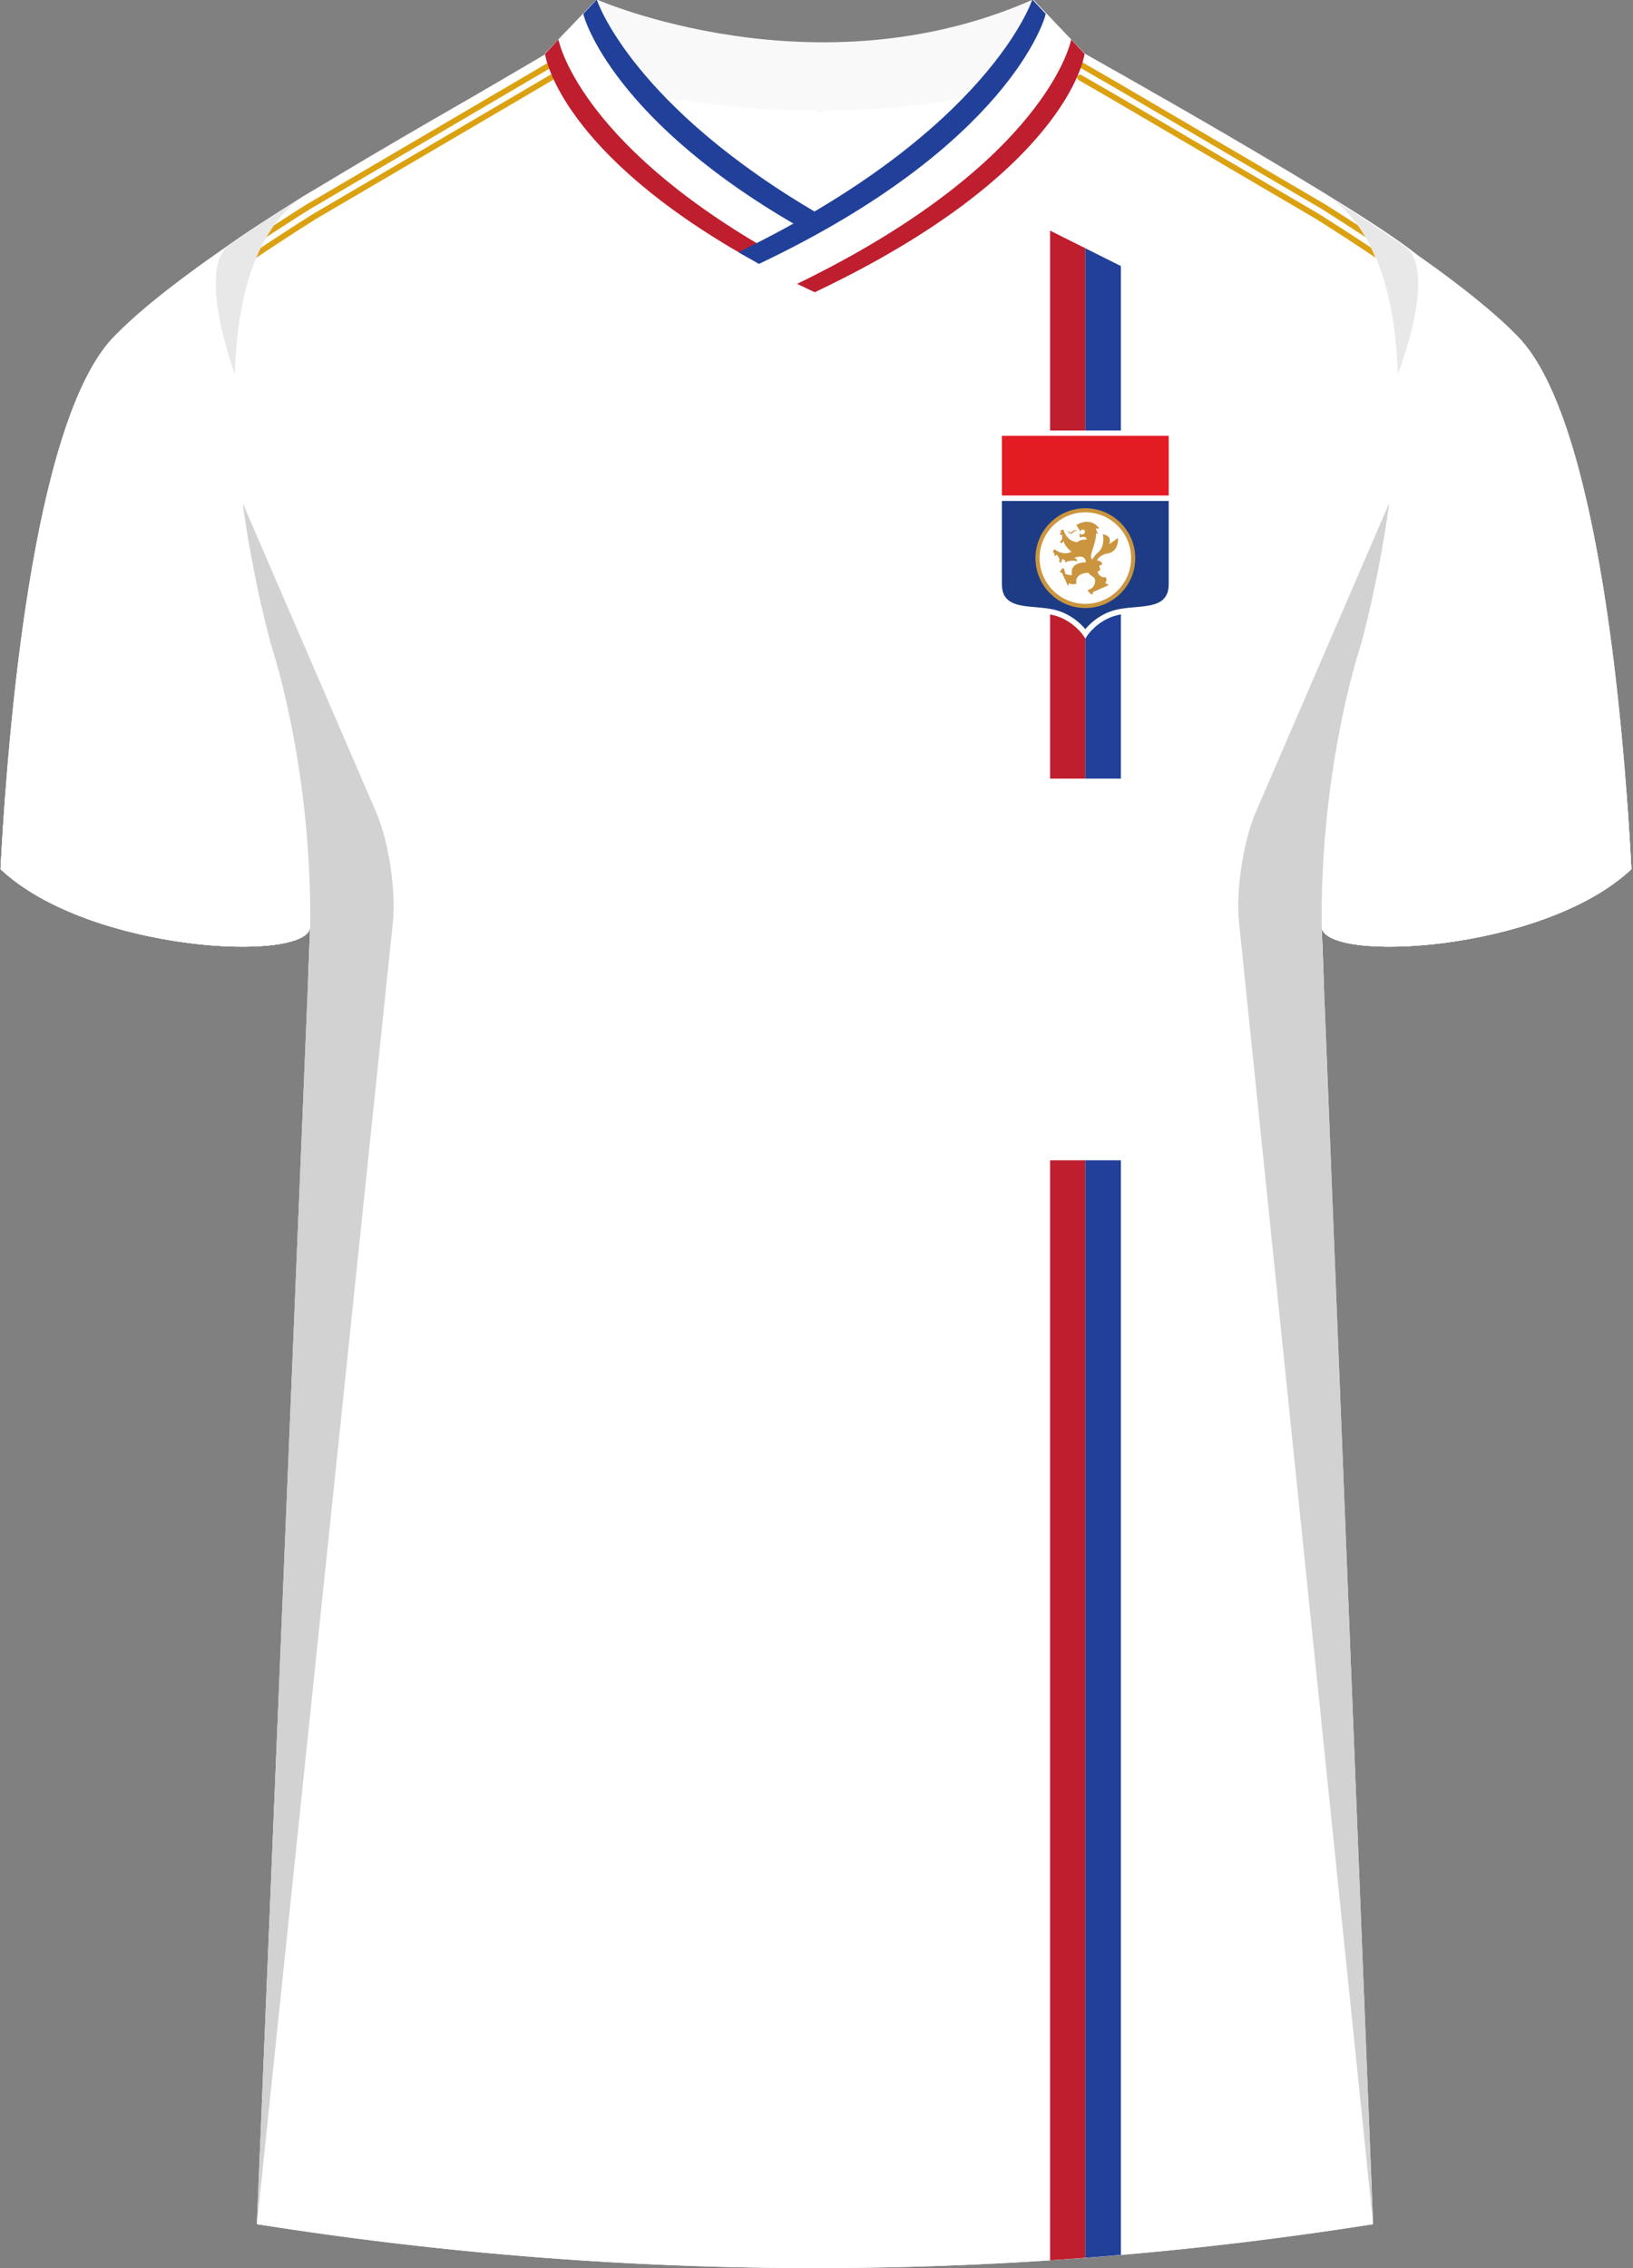 <svg xmlns="http://www.w3.org/2000/svg" viewBox="0 0 360 500"><rect x="0" y="0" width="360" height="500" fill="#808080" stroke="none"/><defs><clipPath id="clippath"><path d="m238.65 11.56 54.38 31.8c29.13 20.49 6.91 98.93 6.91 98.93s-8.95 26.4-8.59 61.93L302.7 490.3a786.54 786.54 0 0 1-246.07 0L68.4 204.22c.37-35.53-8.59-61.93-8.59-61.93s-22.22-78.45 6.91-98.93l54.21-31.8 59.68 12.95 58.04-12.95Z" class="cls-3"/></clipPath><style>.cls-1{clip-path:url(#clippath)}.cls-2{fill:#f9f9f9}.cls-3{fill:#fff}.cls-4{fill:#be1e2d}.cls-5{fill:#ca953e}.cls-6{fill:#dba111}.cls-7{fill:#e31b22}.cls-8{fill:#21409a}.cls-10,.cls-9{fill:#231f20}.cls-11{fill:#1d3c85}.cls-12{fill:#2a2928}.cls-13{isolation:isolate}.cls-14{mix-blend-mode:multiply;opacity:.2}.cls-10{opacity:.5}</style></defs><g class="cls-13"><g id="Laag_1" data-name="Laag 1"><g id="Lyon"><path id="Jersey_Color" d="m238.65 11.56 54.38 31.8c16.69 10.52 32.92 21.85 41.69 30.94 18.05 18.72 23.45 88.61 24.92 117.3-19.56 18.44-68.2 20.76-68.28 12.63l11.35 286.08a786.54 786.54 0 0 1-246.07 0l11.77-286.08c-.08 8.13-48.73 5.8-68.28-12.63C1.6 162.92 7 93.02 25.05 74.3c8.76-9.09 24.99-20.42 41.68-30.94l53.58-31.43 60.3 12.58 58.04-12.95Z" class="cls-3" data-name="Jersey Color"/><g id="Jersey_Pattern" data-name="Jersey Pattern"><path d="m238.65 11.56 54.38 31.8c29.13 20.49 6.91 98.93 6.91 98.93s-8.95 26.4-8.59 61.93L302.7 490.3a786.54 786.54 0 0 1-246.07 0L68.4 204.22c.37-35.53-8.59-61.93-8.59-61.93s-22.22-78.45 6.91-98.93l54.21-31.8 59.68 12.95 58.04-12.95Z" class="cls-3"/><g class="cls-1"><path d="m239.29-27.87-7.8-70.58v611.79h7.8V-27.87z" class="cls-4"/><path d="m247.1-27.87-7.81-70.58v611.79h7.81V-27.87z" class="cls-8"/></g></g><g id="Logo"><path d="M220.27 95.5v33.24c0 6.76 7.23 5.06 12.15 6.3 4.52 1.14 6.85 4.66 6.85 4.66s2.33-3.52 6.85-4.66c4.91-1.24 12.15.46 12.15-6.3V95.5h-37.99Z" class="cls-11"/><path d="M220.27 95.5h37.99v14.34h-37.99z" class="cls-7"/><g><path d="m239.27 140.78-.5-.75s-2.27-3.34-6.5-4.41c-1.22-.31-2.63-.43-3.99-.55-4.04-.36-8.61-.76-8.61-6.33V94.9h39.19v33.84c0 5.57-4.57 5.98-8.61 6.33-1.36.12-2.77.24-3.99.55-4.25 1.07-6.47 4.37-6.5 4.41l-.5.75Zm-18.4-44.69v32.64c0 4.47 3.48 4.78 7.51 5.13 1.41.13 2.87.25 4.18.58 3.53.89 5.77 3.13 6.7 4.25.94-1.12 3.17-3.36 6.7-4.25 1.31-.33 2.77-.46 4.18-.58 4.03-.36 7.51-.66 7.51-5.14V96.08h-36.79Z" class="cls-3"/><path d="M220.27 109.23h37.99v1.2h-37.99z" class="cls-3"/></g><g><circle cx="239.27" cy="123.03" r="10.55" class="cls-3" transform="rotate(-89.32 239.264 123.033)"/><path d="M239.27 134.04c-6.07 0-11-4.94-11-11s4.94-11 11-11 11 4.94 11 11-4.94 11-11 11Zm0-21.1c-5.56 0-10.09 4.53-10.09 10.09s4.53 10.09 10.09 10.09 10.09-4.53 10.09-10.09-4.53-10.09-10.09-10.09Z" class="cls-5"/></g><g><path d="M244.08 122.04c2.71-.46 2.38-3.45 2.38-3.45l-1.91 1.39c.64-2.05-1.42-2.18-1.42-2.18s.62 2.53-1.08 4.01c-.63.55-1.02 1.06-1.21 1.53-1.04-.62.8-3.21.8-5.83l.45.27-.53-1.26.75-.03s-1.65-2.73-5.02-.74l.92 1.45c0-.27.22-.48.48-.48s.48.22.48.48a.63.63 0 0 1-1.18.31l.03 1s1.52-.59 1.52.44c0 0-1.25-.13-2.07.59-2.47-.29-3.05-2.83-3.05-2.83-.35.02-.73.37-.73.37l.27.15-.39.78c.64-.38.65.03.56.7-.09.67-.45.53-.45.53l.22.54c.36-.19.58-.48.58-.48.3 1.23 1.65 2.26 1.75 2.33-.72.36-2.09.7-3.75-.55-.3.23-.41.77-.41.77l.33-.04.13.92c.33-.73.59-.37.92.27.33.64-.07.74-.07.74l.52.34c.2-.39.22-.77.22-.77 1.04 0 .6.72.6.72s1.24-.75 2.73-.28c0 0 .04-.69-.68-.72 0 0 2.44-1.16 2.63.92-3.99.15-3.04 2.78-3.04 2.78-.48.16-1.5-.2-1.5-.2-.19-.79-.36-1.34-.36-1.34-.71.3-.82.95-.82.95l.45.17 1.33 2.9.2-.66c.71.46 1.64.14 1.64.14s-.67-2.31 2.65-2.42c.59.82 1.46.91 1.46 1.64 0 0 .19 1.77-1.67 2.14 0 0 .34.73 1.1 1.05l.14-.59 3.45-1.53-.84-.52c.56-.27.21-1.23.21-1.23-.88.2-1.72-.49-1.85-1.26.46.06.65-.58.65-.58-.79-.72.41-.96.41-.96-.26-.99-1.13-.82-1.13-.82.22-1.13 2.19-1.6 2.19-1.6Z" class="cls-5"/><path d="M235.78 117.56c.1.07.25.12.4.09.14-.03.25-.12.34-.21.08-.09.13-.16.21-.23.07-.07.15-.13.23-.17.16-.09.37-.05.54.11a.485.485 0 0 0-.23-.26.554.554 0 0 0-.38-.04c-.25.07-.43.26-.57.42-.13.15-.26.2-.44.12-.17-.08-.33-.23-.49-.39.06.22.18.42.39.57Z" class="cls-5"/></g></g><path d="M209.21 39.78s73.47 36.27 79.48 40.5c6.01 4.23 16.47 3.78 16.47 32.05h36.28s-27.57-54.86-28.27-55.49c-10.78-9.72-75.35-45.75-75.35-45.75s-29.07 12.5-28.6 28.69ZM150.32 40.12s-73.47 36.27-79.48 40.5c-6.01 4.23-16.47 3.78-16.47 32.05H18.09s27.57-54.86 28.27-55.49c10.78-9.72 75.35-45.75 75.35-45.75s29.07 12.5 28.6 28.69Z" class="cls-3"/><g id="Shoulder_Stripe" data-name="Shoulder Stripe"><path d="M312.39 59.91c-.13 0-.25-.04-.37-.12-5.9-4.19-12.84-8.8-20.61-13.71l-45.4-26.61-7.94-4.58a.636.636 0 1 1 .64-1.1l7.94 4.59L292.07 45c7.82 4.93 14.77 9.55 20.69 13.76.29.2.35.6.15.88-.12.17-.32.27-.52.27ZM47.87 59.56a.636.636 0 0 1-.37-1.15c5.83-4.12 12.64-8.65 20.24-13.44l53.16-31.19c.3-.18.69-.08.87.23.18.3.08.69-.23.87L68.4 46.06c-7.57 4.77-14.36 9.28-20.17 13.39-.11.08-.24.12-.37.12ZM312.65 63.21c-.13 0-.26-.04-.37-.12-6.24-4.5-13.69-9.48-22.15-14.82l-45.38-26.6-6.95-4.01a.636.636 0 1 1 .64-1.1l6.95 4.01 45.4 26.61c8.51 5.36 15.98 10.36 22.24 14.87.28.2.35.6.14.88-.12.17-.32.26-.52.26ZM47.56 62.89c-.2 0-.39-.09-.52-.26-.2-.28-.14-.68.15-.88 6.16-4.43 13.53-9.35 21.9-14.62l52.12-30.58c.3-.18.69-.08.87.23.18.3.08.69-.23.87L69.74 48.22c-8.33 5.25-15.68 10.16-21.82 14.57-.11.08-.24.12-.37.12Z" class="cls-6"/></g><g id="Sleeves"><g><path d="M291.36 204.23c.09 8.13 48.73 5.8 68.28-12.63-1.48-28.68-6.87-98.58-24.92-117.3-8.76-9.09-25-20.42-41.69-30.94 29.13 20.49 6.91 98.93 6.91 98.93s-8.95 26.4-8.59 61.93ZM68.4 204.23c-.08 8.13-48.73 5.8-68.28-12.63 1.47-28.68 6.87-98.58 24.92-117.3 8.76-9.09 24.99-20.42 41.68-30.94-29.13 20.49-6.91 98.93-6.91 98.93s8.95 26.4 8.59 61.93Z" class="cls-3"/></g></g><g id="Cuffs"><path d="M.12 191.6c.24-4.71.59-10.52 1.08-17.04 19.01 16.51 61.67 19.33 66.71 12.96.36 5.27.55 10.87.49 16.72-.08 8.13-48.73 5.8-68.28-12.63ZM359.64 191.6c-.24-4.71-.59-10.52-1.08-17.04-19.01 16.51-61.67 19.33-66.71 12.96-.36 5.27-.55 10.87-.49 16.72.08 8.13 48.73 5.8 68.28-12.63Z" class="cls-3"/><path d="M68.4 204.23c-.08 8.13-48.73 5.8-68.28-12.63l.29-5.22c19.74 18.19 67.91 20.45 67.99 12.37v5.49ZM291.36 204.23c.08 8.13 48.73 5.8 68.28-12.63l-.29-5.22c-19.74 18.19-67.91 20.45-67.99 12.37v5.49Z" class="cls-3"/></g><g id="Shading" class="cls-14"><path d="M67.8 217.65c3.28-42.1-8-75.36-8-75.36s-3.92-13.84-6.31-31.41l29.42 68.13c2.77 6.4 4.43 17.31 3.71 24.25L56.64 490.3l11.17-272.66ZM291.96 217.65c-3.28-42.1 8-75.36 8-75.36s3.92-13.84 6.31-31.41l-29.42 68.13c-2.77 6.4-4.43 17.31-3.71 24.25l29.57 287.04-10.75-272.66Z" class="cls-9"/><path d="M50.55 53.98c5.17-3.55 10.65-7.13 16.17-10.62-10.67 7.5-14.45 22.78-14.95 39.13 0 0-8.61-23.09-1.22-28.52ZM309.74 54.34a537.69 537.69 0 0 0-16.71-10.98c10.67 7.5 14.61 22.78 15.12 39.13 0 0 8.98-22.73 1.59-28.16Z" class="cls-10"/><path d="M149.88 5.69s-1.77 18.02 5.82 31.48C140.76 26.74 133.4 11.29 131.71 0h-.06s8.29 3.57 18.23 5.69Z" class="cls-12"/></g><g id="Collar"><g><path d="M227.75-.11c-47.95 21.23-96.2 0-96.2 0l-11.4 11.93s17.44 12.57 60.3 12.59c41.56-.02 57.7-11.83 58.66-12.59L227.75-.11Z" class="cls-2"/><path d="M179.62 51.56s-32.32-17.69-40.98-32.14c9.66 2.65 23.39 4.98 41.81 4.98 17.62 0 30.67-2.14 39.93-4.64-8.69 14.27-40.77 31.8-40.77 31.8Z" class="cls-3"/></g><g><path d="M227.68-.11c-3.51 23.5-48.07 51.67-48.07 51.67S135.06 23.39 131.54-.11l-11.43 11.93c8.29 30.12 59.49 52.6 59.49 52.6s51.2-22.48 59.49-52.6L227.68-.11Z" class="cls-3"/><path d="M227.68-.11c-3.51 23.5-48.07 51.67-48.07 51.67S135.06 23.39 131.54-.11l-2.04 2.13c5.39 23.87 47.01 50.43 48.82 51.58l1.28.81 1.28-.81c1.81-1.15 43.43-27.7 48.82-51.58l-2.04-2.13Z" class="cls-3"/></g><path d="m179.62 64.42-3.91-1.84c55.17-26.76 60.4-53.62 60.43-53.86l2.96 3.16c-.13 1.08-4.47 26.44-59.48 52.54ZM168.97 54.87c-41.55-23.98-45.83-45.94-45.86-46.16l-2.96 3.16c.11.98 3.67 21.74 44.86 44.98l3.96-1.99Z" class="cls-4"/><path d="m167.31 58.18-4.53-2.59C217.94 28.84 227.54.13 227.57-.11l2.96 3.16c-.13 1.08-8.22 29.02-63.22 55.13Z" class="cls-8"/><path d="M181.64 47.84C139.42 23.57 131.58.11 131.56-.11l-2.96 3.16c.11.98 6.75 23.93 48.72 47.62l4.33-2.84Z" class="cls-8"/></g><path d="M104.56 171.64h156.99v84.14H104.56z" class="cls-3"/></g></g></g></svg>